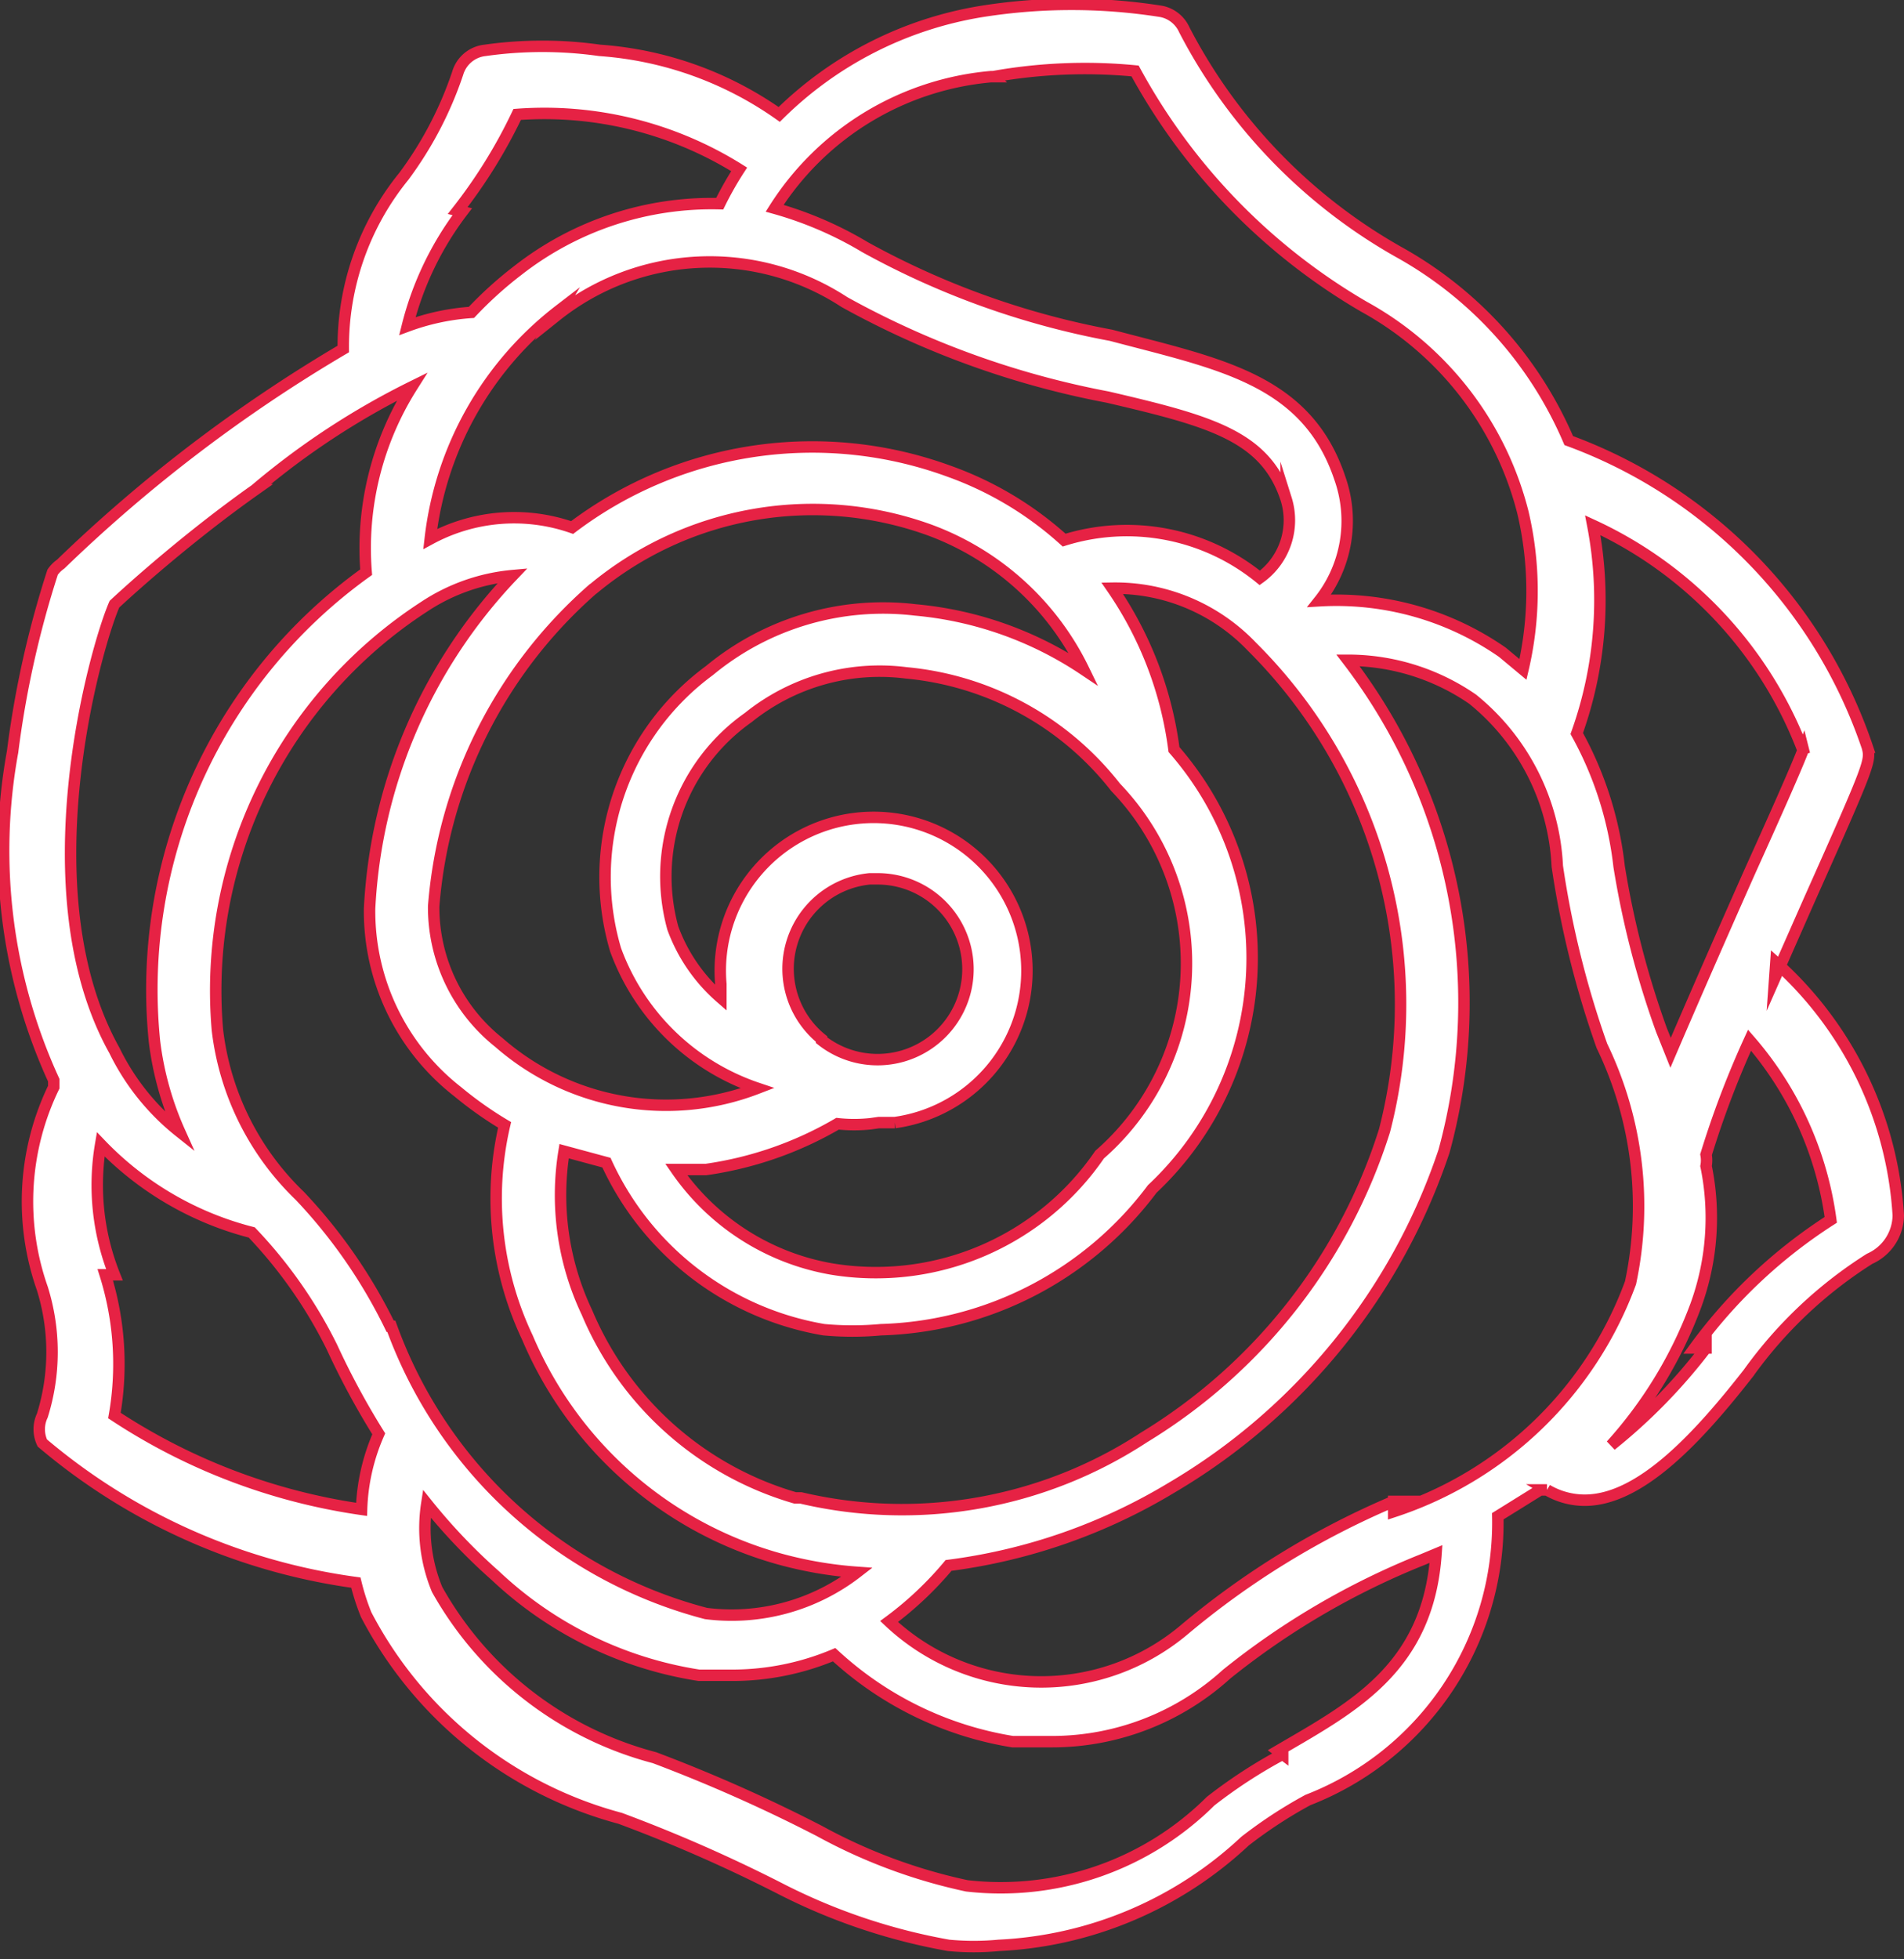 <?xml version="1.0" encoding="UTF-8"?> <svg xmlns="http://www.w3.org/2000/svg" viewBox="0 0 16.64 17.12"><rect x="0" y="0" width="16.64" height="17.12" fill="#333333" stroke="none"/> <defs> <style>.cls-1{fill:#fff;stroke:#e62244;stroke-miterlimit:10;stroke-width:0.1px;}</style> </defs> <title>6Ресурс 2</title> <g id="Слой_2" data-name="Слой 2"> <g id="ТЕКСТ"> <path class="cls-1" d="M15.51,8.55l.3-.68c.54-1.21.54-1.22.51-1.34a4.33,4.33,0,0,0-2.61-2.68A3.42,3.42,0,0,0,12.22,2.2,4.73,4.73,0,0,1,10.35.26.28.28,0,0,0,10.15.1a5,5,0,0,0-1.57,0A3.26,3.26,0,0,0,6.81,1,3.1,3.1,0,0,0,5.24.44a3.57,3.57,0,0,0-1,0A.28.28,0,0,0,4,.64a3.24,3.24,0,0,1-.47.9A2.36,2.36,0,0,0,3,3.05,13.15,13.15,0,0,0,.53,4.93.28.28,0,0,0,.46,5,8.6,8.6,0,0,0,.11,6.57,4.81,4.81,0,0,0,.47,9.44l0,.06a2.29,2.29,0,0,0-.1,1.76,1.86,1.86,0,0,1,0,1.11.28.28,0,0,0,0,.24,5.35,5.35,0,0,0,2.74,1.22,2,2,0,0,0,.09.28,3.53,3.53,0,0,0,2.22,1.78,13.14,13.14,0,0,1,1.39.61A5.23,5.23,0,0,0,8.29,17a2.31,2.31,0,0,0,.44,0,3.38,3.38,0,0,0,2.15-.91,4,4,0,0,1,.55-.36,2.6,2.6,0,0,0,1.66-2.48l.37-.23.06,0a.65.65,0,0,0,.33.09c.49,0,1-.56,1.43-1.11a3.8,3.8,0,0,1,1.06-1,.42.42,0,0,0,.25-.38,3.23,3.23,0,0,0-1.07-2.21Zm.25-2c-.06.16-.27.63-.46,1.05-.28.63-.52,1.18-.7,1.6L14.52,9a7.9,7.9,0,0,1-.37-1.43,3.11,3.11,0,0,0-.37-1.16,3.46,3.46,0,0,0,.14-1.82A3.56,3.56,0,0,1,15.77,6.59Zm-3.58,6.57a7.24,7.24,0,0,0-1.84,1.13,1.94,1.94,0,0,1-2.57-.08,3,3,0,0,0,.52-.49A5,5,0,0,0,10.24,13a5.4,5.4,0,0,0,2.38-2.94,4.92,4.92,0,0,0-.84-4.29,1.92,1.92,0,0,1,1.09.34,2,2,0,0,1,.74,1.46A8.3,8.3,0,0,0,14,9.14a3.22,3.22,0,0,1,.25,2.07,3.3,3.3,0,0,1-2.07,2ZM3.41,11.59a4.57,4.57,0,0,0-.79-1.14A2.4,2.4,0,0,1,1.9,9a4,4,0,0,1,1.81-3.7,1.67,1.67,0,0,1,.77-.27A4.55,4.55,0,0,0,3.23,7.94,2,2,0,0,0,4,9.54a3.24,3.24,0,0,0,.41.29,2.84,2.84,0,0,0,.2,1.86A3.37,3.37,0,0,0,6.8,13.62a3.48,3.48,0,0,0,.69.12,1.79,1.79,0,0,1-1.32.36,4,4,0,0,1-2.75-2.51ZM4.86,2.76a2.15,2.15,0,0,1,2.52-.12,7.69,7.69,0,0,0,2.3.83c.9.21,1.38.34,1.56.89a.62.62,0,0,1-.23.69A1.84,1.84,0,0,0,9.3,4.72a3,3,0,0,0-1-.6A3.48,3.48,0,0,0,5,4.61a1.54,1.54,0,0,0-1.24.1,2.94,2.94,0,0,1,1.13-2ZM6.95,13.09a2.83,2.83,0,0,1-1.82-1.62,2.39,2.39,0,0,1-.2-1.41l.37.1a2.56,2.56,0,0,0,1.9,1.46,2.71,2.71,0,0,0,.5,0,3.07,3.07,0,0,0,2.37-1.23,2.77,2.77,0,0,0,.19-3.84,3.21,3.21,0,0,0-.54-1.41,1.65,1.65,0,0,1,1.22.51,4.41,4.41,0,0,1,1.16,4.23A4.84,4.84,0,0,1,10,12.56a3.86,3.86,0,0,1-3,.53ZM5.18,5.15a3,3,0,0,1,2.94-.52A2.43,2.43,0,0,1,9.47,5.85,3.15,3.15,0,0,0,8,5.33a2.38,2.38,0,0,0-1.8.53A2.24,2.24,0,0,0,5.38,8.3,2,2,0,0,0,6.62,9.51a2.22,2.22,0,0,1-2.26-.4,1.51,1.51,0,0,1-.57-1.19,4.11,4.11,0,0,1,1.4-2.78Zm2,3.93a.79.79,0,0,1,.42-1.4h.08a.79.79,0,1,1-.5,1.41Zm.5.73h.14A1.34,1.34,0,1,0,6.3,8.6s0,.08,0,.12a1.48,1.48,0,0,1-.42-.61,1.7,1.7,0,0,1,.66-1.84,1.83,1.83,0,0,1,1.38-.39,2.63,2.63,0,0,1,1.83,1,2.22,2.22,0,0,1-.14,3.21,2.37,2.37,0,0,1-2.34,1,2.08,2.08,0,0,1-1.36-.87l.26,0a3.16,3.16,0,0,0,1.15-.4,1.34,1.34,0,0,0,.29,0Zm1-9.14A4.57,4.57,0,0,1,9.92.62a5.33,5.33,0,0,0,2,2.06,2.85,2.85,0,0,1,1.39,1.8,3,3,0,0,1,0,1.37l-.18-.15a2.54,2.54,0,0,0-1.6-.45,1.12,1.12,0,0,0,.18-1.07c-.29-.87-1.06-1-2-1.25a7.13,7.13,0,0,1-2.15-.77,3.23,3.23,0,0,0-.79-.34A2.5,2.5,0,0,1,8.66.67ZM4,1.84A4.48,4.48,0,0,0,4.52,1a3.21,3.21,0,0,1,1.94.48,2.92,2.92,0,0,0-.17.3,2.75,2.75,0,0,0-1.76.58,3.39,3.39,0,0,0-.41.37,2,2,0,0,0-.56.12,2.75,2.75,0,0,1,.48-1ZM1,5.28c.15-.14.65-.59,1.23-1A6.71,6.71,0,0,1,3.6,3.38,2.64,2.64,0,0,0,3.2,5a4.49,4.49,0,0,0-1.85,4.1,2.74,2.74,0,0,0,.22.79A2.06,2.06,0,0,1,1,9.18C.23,7.8.83,5.67,1,5.28Zm0,5.86A2.12,2.12,0,0,1,.88,10a2.78,2.78,0,0,0,1.32.77v0a4.06,4.06,0,0,1,.7,1,6.83,6.83,0,0,0,.41.76v0a1.77,1.77,0,0,0-.15.66A5.29,5.29,0,0,1,1,12.37a2.61,2.61,0,0,0-.08-1.23Zm10.21,4.19a4.37,4.37,0,0,0-.63.41,2.6,2.6,0,0,1-2.13.74A4.74,4.74,0,0,1,7.16,16a13.61,13.61,0,0,0-1.44-.64,3.07,3.07,0,0,1-1.9-1.47,1.4,1.4,0,0,1-.09-.75,5.07,5.07,0,0,0,.6.63,3.34,3.34,0,0,0,1.78.87l.29,0a2.3,2.3,0,0,0,.89-.18h0a3,3,0,0,0,1.56.76l.35,0a2.27,2.27,0,0,0,1.52-.59,6.69,6.69,0,0,1,1.71-1l.12-.05c-.07,1-.73,1.34-1.38,1.72Zm3.7-3.55a4.88,4.88,0,0,1-.83.85,3.79,3.79,0,0,0,.74-1.22,2.24,2.24,0,0,0,.09-1.22.27.27,0,0,0,0-.1,8.19,8.19,0,0,1,.38-1A3,3,0,0,1,16,10.66a4.44,4.44,0,0,0-1.19,1.12Z"></path> </g> </g> </svg> 